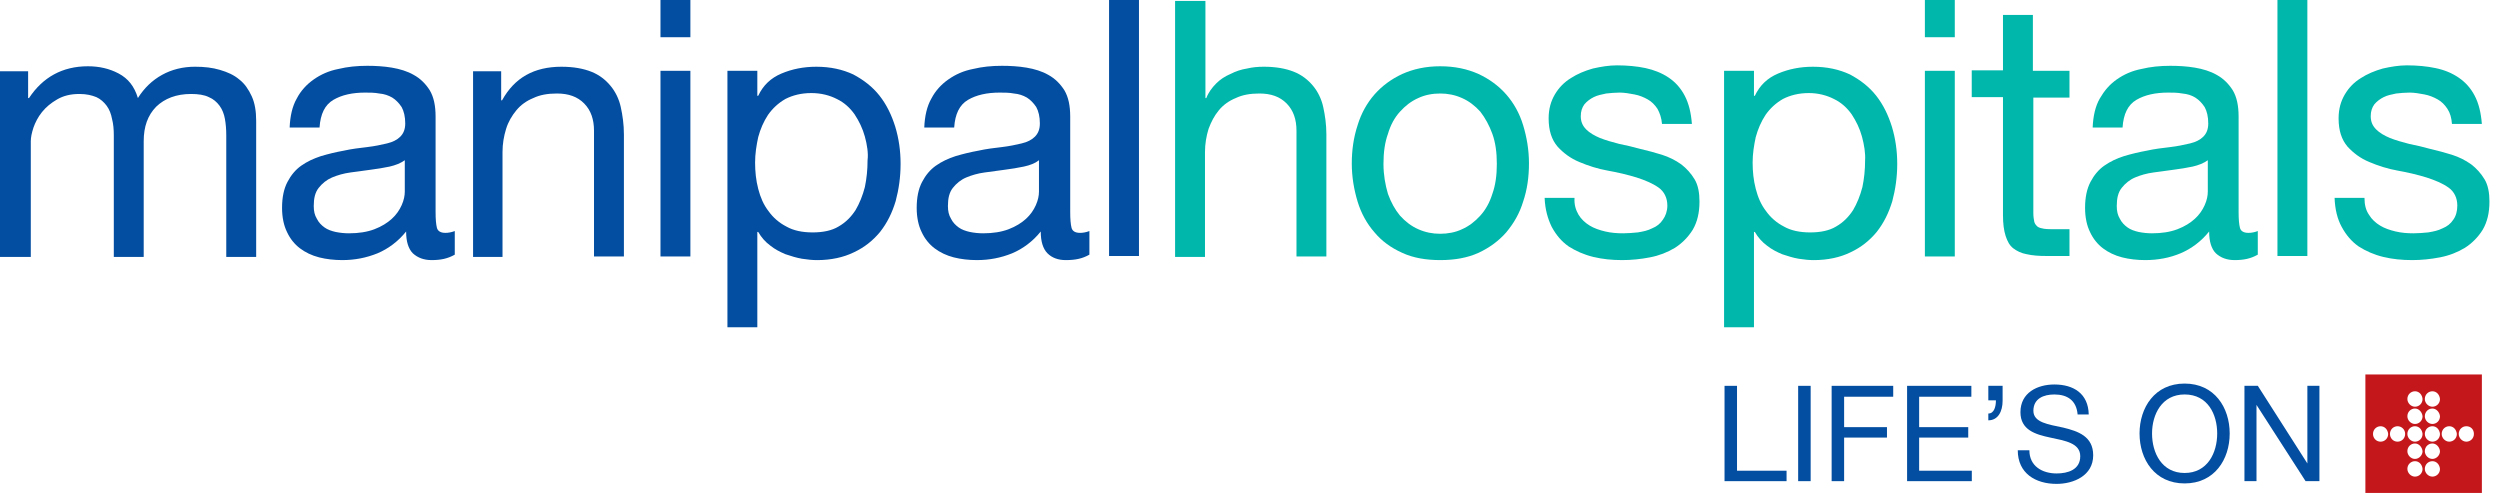 <svg width="213" height="42" viewBox="0 0 213 42" fill="none" xmlns="http://www.w3.org/2000/svg">
<path d="M2.396 6.033V8.354H2.472C3.65 6.575 5.323 5.646 7.491 5.646C8.441 5.646 9.316 5.84 10.114 6.265C10.913 6.691 11.445 7.348 11.749 8.354C12.282 7.503 12.966 6.845 13.803 6.381C14.639 5.917 15.59 5.685 16.617 5.685C17.415 5.685 18.1 5.763 18.746 5.956C19.392 6.149 19.925 6.381 20.381 6.768C20.837 7.116 21.18 7.619 21.446 8.199C21.712 8.779 21.826 9.475 21.826 10.287V21.89H19.278V11.525C19.278 11.022 19.24 10.558 19.164 10.133C19.088 9.707 18.936 9.321 18.708 9.011C18.48 8.702 18.176 8.431 17.795 8.276C17.415 8.083 16.883 8.006 16.274 8.006C15.02 8.006 14.031 8.392 13.309 9.088C12.586 9.823 12.244 10.79 12.244 12.028V21.89H9.696V11.525C9.696 11.022 9.658 10.558 9.544 10.133C9.468 9.707 9.316 9.321 9.088 9.011C8.86 8.702 8.555 8.431 8.213 8.276C7.833 8.122 7.377 8.006 6.768 8.006C6.008 8.006 5.399 8.16 4.867 8.47C4.335 8.779 3.917 9.127 3.574 9.553C3.232 9.978 3.004 10.442 2.852 10.867C2.7 11.332 2.624 11.718 2.624 12.028V21.89H0V6.072H2.396V6.033Z" fill="#034EA1"/>
<path d="M36.769 22.16C36.123 22.16 35.591 21.966 35.172 21.58C34.792 21.193 34.602 20.574 34.602 19.724C33.918 20.574 33.081 21.193 32.169 21.58C31.218 21.966 30.229 22.16 29.165 22.16C28.48 22.16 27.796 22.083 27.187 21.928C26.579 21.773 26.009 21.502 25.552 21.154C25.096 20.806 24.716 20.342 24.45 19.762C24.183 19.221 24.031 18.525 24.031 17.712C24.031 16.823 24.183 16.088 24.488 15.508C24.792 14.928 25.172 14.464 25.666 14.116C26.161 13.768 26.731 13.497 27.339 13.304C27.986 13.11 28.632 12.956 29.279 12.839C29.963 12.685 30.648 12.607 31.294 12.53C31.94 12.453 32.473 12.337 32.967 12.221C33.461 12.105 33.842 11.911 34.108 11.641C34.374 11.37 34.526 11.022 34.526 10.519C34.526 9.939 34.412 9.475 34.222 9.127C33.994 8.779 33.727 8.508 33.423 8.315C33.081 8.121 32.739 8.005 32.321 7.967C31.902 7.889 31.522 7.889 31.104 7.889C30.039 7.889 29.127 8.083 28.404 8.508C27.682 8.933 27.301 9.707 27.225 10.867H24.678C24.716 9.9 24.906 9.049 25.286 8.392C25.628 7.734 26.123 7.193 26.731 6.768C27.339 6.342 28.024 6.033 28.822 5.878C29.621 5.685 30.419 5.607 31.294 5.607C31.978 5.607 32.701 5.646 33.385 5.762C34.07 5.878 34.716 6.072 35.248 6.381C35.819 6.69 36.275 7.154 36.617 7.696C36.96 8.276 37.112 9.011 37.112 9.939V18.061C37.112 18.679 37.15 19.105 37.226 19.414C37.302 19.685 37.53 19.84 37.948 19.84C38.176 19.84 38.443 19.801 38.747 19.685V21.696C38.138 22.044 37.53 22.16 36.769 22.16ZM33.195 14.193C32.663 14.309 32.13 14.386 31.56 14.464C30.99 14.541 30.419 14.618 29.849 14.696C29.279 14.773 28.746 14.928 28.29 15.121C27.834 15.315 27.453 15.624 27.149 16.011C26.845 16.398 26.731 16.9 26.731 17.558C26.731 17.983 26.807 18.331 26.997 18.641C27.149 18.95 27.377 19.182 27.644 19.375C27.91 19.569 28.252 19.685 28.594 19.762C28.974 19.84 29.355 19.878 29.735 19.878C30.571 19.878 31.294 19.762 31.902 19.53C32.511 19.298 33.005 18.989 33.385 18.641C33.766 18.293 34.032 17.906 34.222 17.48C34.412 17.055 34.488 16.668 34.488 16.32V13.652C34.108 13.922 33.69 14.077 33.195 14.193Z" fill="#034EA1"/>
<path d="M42.7 6.034V8.547H42.776C43.841 6.614 45.514 5.686 47.834 5.686C48.86 5.686 49.697 5.84 50.381 6.111C51.066 6.382 51.598 6.807 52.016 7.31C52.434 7.813 52.739 8.431 52.891 9.128C53.043 9.824 53.157 10.597 53.157 11.448V21.851H50.609V11.139C50.609 10.172 50.343 9.398 49.773 8.818C49.202 8.238 48.442 7.967 47.453 7.967C46.655 7.967 46.008 8.083 45.438 8.354C44.868 8.586 44.373 8.934 43.993 9.398C43.613 9.862 43.309 10.365 43.118 10.984C42.928 11.603 42.814 12.26 42.814 12.956V21.89H40.305V6.072H42.7V6.034Z" fill="#034EA1"/>
<path d="M56.273 0H58.821V3.171H56.273V0ZM58.821 21.851H56.273V6.033H58.821V21.851Z" fill="#034EA1"/>
<path d="M64.524 6.034V8.161H64.6C65.019 7.271 65.665 6.652 66.578 6.266C67.49 5.879 68.479 5.686 69.543 5.686C70.76 5.686 71.787 5.918 72.7 6.343C73.574 6.807 74.335 7.387 74.943 8.161C75.551 8.934 75.97 9.824 76.274 10.79C76.578 11.796 76.73 12.84 76.73 13.962C76.73 15.083 76.578 16.128 76.312 17.133C76.008 18.139 75.589 18.989 74.981 19.763C74.373 20.498 73.65 21.078 72.737 21.503C71.863 21.929 70.798 22.161 69.62 22.161C69.239 22.161 68.821 22.122 68.327 22.045C67.87 21.967 67.376 21.813 66.92 21.658C66.463 21.465 66.007 21.233 65.627 20.923C65.209 20.614 64.866 20.227 64.6 19.763H64.524V27.884H61.977V6.034H64.524ZM73.688 11.641C73.498 10.945 73.194 10.326 72.814 9.746C72.433 9.205 71.939 8.741 71.293 8.431C70.684 8.122 69.962 7.929 69.125 7.929C68.251 7.929 67.528 8.122 66.92 8.431C66.311 8.779 65.817 9.244 65.437 9.785C65.056 10.365 64.79 10.984 64.6 11.68C64.448 12.376 64.334 13.111 64.334 13.846C64.334 14.619 64.41 15.354 64.6 16.089C64.79 16.824 65.056 17.442 65.475 17.984C65.855 18.525 66.387 18.989 66.996 19.299C67.604 19.647 68.365 19.802 69.239 19.802C70.114 19.802 70.874 19.647 71.445 19.299C72.053 18.951 72.509 18.487 72.89 17.907C73.232 17.326 73.498 16.669 73.688 15.934C73.84 15.199 73.916 14.465 73.916 13.652C73.992 13.072 73.878 12.338 73.688 11.641Z" fill="#034EA1"/>
<path d="M90.802 22.16C90.155 22.16 89.623 21.966 89.243 21.58C88.862 21.193 88.672 20.574 88.672 19.724C87.988 20.574 87.151 21.193 86.239 21.58C85.288 21.966 84.299 22.16 83.235 22.16C82.55 22.16 81.866 22.083 81.258 21.928C80.649 21.773 80.079 21.502 79.623 21.154C79.166 20.806 78.786 20.342 78.52 19.762C78.254 19.221 78.102 18.525 78.102 17.712C78.102 16.823 78.254 16.088 78.558 15.508C78.862 14.928 79.242 14.464 79.737 14.116C80.231 13.768 80.801 13.497 81.41 13.304C82.056 13.11 82.703 12.956 83.349 12.839C84.033 12.685 84.718 12.607 85.364 12.53C86.011 12.453 86.543 12.337 87.037 12.221C87.532 12.105 87.912 11.911 88.178 11.641C88.444 11.37 88.596 11.022 88.596 10.519C88.596 9.939 88.482 9.475 88.292 9.127C88.064 8.779 87.798 8.508 87.494 8.315C87.151 8.121 86.809 8.005 86.391 7.967C85.973 7.889 85.592 7.889 85.174 7.889C84.109 7.889 83.197 8.083 82.474 8.508C81.752 8.933 81.372 9.707 81.296 10.867H78.748C78.786 9.9 78.976 9.049 79.356 8.392C79.699 7.734 80.193 7.193 80.801 6.768C81.41 6.342 82.094 6.033 82.893 5.878C83.691 5.685 84.49 5.607 85.364 5.607C86.049 5.607 86.771 5.646 87.456 5.762C88.14 5.878 88.786 6.072 89.319 6.381C89.889 6.69 90.345 7.154 90.688 7.696C91.03 8.276 91.182 9.011 91.182 9.939V18.061C91.182 18.679 91.22 19.105 91.296 19.414C91.372 19.685 91.6 19.84 92.019 19.84C92.247 19.84 92.513 19.801 92.817 19.685V21.696C92.209 22.044 91.6 22.16 90.802 22.16ZM87.227 14.193C86.695 14.309 86.163 14.386 85.592 14.464C85.022 14.541 84.452 14.618 83.881 14.696C83.311 14.773 82.779 14.928 82.322 15.121C81.866 15.315 81.486 15.624 81.181 16.011C80.877 16.398 80.763 16.9 80.763 17.558C80.763 17.983 80.839 18.331 81.029 18.641C81.181 18.95 81.41 19.182 81.676 19.375C81.942 19.569 82.284 19.685 82.626 19.762C83.007 19.84 83.387 19.878 83.767 19.878C84.604 19.878 85.326 19.762 85.935 19.53C86.543 19.298 87.037 18.989 87.418 18.641C87.798 18.293 88.064 17.906 88.254 17.48C88.444 17.055 88.52 16.668 88.52 16.32V13.652C88.178 13.922 87.76 14.077 87.227 14.193Z" fill="#034EA1"/>
<path d="M97.04 0H94.492V21.812H97.04V0Z" fill="#034EA1"/>
<path d="M102.703 0V8.354H102.779C102.969 7.851 103.273 7.464 103.615 7.116C103.958 6.768 104.376 6.497 104.832 6.304C105.289 6.072 105.745 5.917 106.239 5.84C106.733 5.724 107.19 5.685 107.684 5.685C108.711 5.685 109.547 5.84 110.232 6.111C110.916 6.381 111.448 6.807 111.867 7.309C112.285 7.812 112.589 8.431 112.741 9.127C112.893 9.823 113.007 10.597 113.007 11.447V21.851H110.46V11.138C110.46 10.171 110.194 9.398 109.623 8.818C109.053 8.238 108.292 7.967 107.304 7.967C106.505 7.967 105.859 8.083 105.289 8.354C104.718 8.586 104.224 8.934 103.844 9.398C103.463 9.862 103.197 10.365 102.969 10.983C102.779 11.602 102.665 12.26 102.665 12.956V21.89H100.117V0.077H102.703V0Z" fill="#00B7AC"/>
<path d="M115.666 10.674C115.97 9.669 116.465 8.779 117.111 8.044C117.758 7.309 118.556 6.729 119.469 6.304C120.419 5.879 121.484 5.646 122.701 5.646C123.956 5.646 125.02 5.879 125.971 6.304C126.883 6.729 127.682 7.309 128.328 8.044C128.975 8.779 129.469 9.669 129.773 10.674C130.077 11.68 130.268 12.762 130.268 13.923C130.268 15.083 130.115 16.166 129.773 17.171C129.469 18.177 128.975 19.028 128.328 19.801C127.682 20.536 126.883 21.116 125.971 21.541C125.02 21.967 123.956 22.16 122.701 22.16C121.484 22.16 120.381 21.967 119.469 21.541C118.518 21.116 117.72 20.536 117.111 19.801C116.465 19.066 115.97 18.177 115.666 17.171C115.362 16.166 115.172 15.083 115.172 13.923C115.172 12.801 115.324 11.718 115.666 10.674ZM118.252 16.514C118.518 17.249 118.86 17.867 119.279 18.37C119.735 18.873 120.229 19.26 120.838 19.53C121.446 19.801 122.054 19.917 122.701 19.917C123.347 19.917 123.994 19.801 124.564 19.53C125.172 19.26 125.667 18.873 126.123 18.37C126.579 17.867 126.921 17.249 127.15 16.514C127.416 15.779 127.53 14.928 127.53 13.961C127.53 12.995 127.416 12.144 127.15 11.409C126.883 10.674 126.541 10.055 126.123 9.514C125.667 9.011 125.172 8.624 124.564 8.354C123.956 8.083 123.347 7.967 122.701 7.967C122.054 7.967 121.408 8.083 120.838 8.354C120.229 8.624 119.735 9.011 119.279 9.514C118.822 10.017 118.48 10.635 118.252 11.409C117.986 12.144 117.872 12.995 117.872 13.961C117.872 14.89 118.024 15.74 118.252 16.514Z" fill="#00B7AC"/>
<path d="M134.491 18.292C134.72 18.679 135.062 18.988 135.442 19.22C135.822 19.452 136.279 19.607 136.773 19.723C137.267 19.839 137.762 19.878 138.294 19.878C138.712 19.878 139.13 19.839 139.549 19.8C140.005 19.723 140.385 19.646 140.765 19.452C141.146 19.298 141.45 19.066 141.678 18.718C141.906 18.408 142.058 17.983 142.058 17.519C142.058 16.861 141.792 16.32 141.298 15.972C140.803 15.624 140.157 15.353 139.435 15.121C138.674 14.889 137.876 14.695 137.001 14.541C136.126 14.386 135.29 14.115 134.567 13.806C133.807 13.496 133.199 13.032 132.704 12.491C132.21 11.911 131.944 11.137 131.944 10.093C131.944 9.281 132.134 8.624 132.476 8.043C132.818 7.463 133.275 6.999 133.845 6.651C134.377 6.303 135.024 6.032 135.708 5.839C136.393 5.684 137.077 5.568 137.762 5.568C138.636 5.568 139.473 5.646 140.195 5.8C140.918 5.955 141.602 6.226 142.172 6.613C142.743 6.999 143.199 7.502 143.541 8.16C143.883 8.817 144.074 9.59 144.15 10.557H141.602C141.564 10.055 141.412 9.629 141.222 9.281C140.994 8.933 140.727 8.662 140.385 8.469C140.043 8.276 139.663 8.121 139.244 8.043C138.826 7.966 138.408 7.889 137.99 7.889C137.609 7.889 137.229 7.927 136.849 7.966C136.469 8.043 136.088 8.121 135.784 8.276C135.48 8.43 135.214 8.624 134.986 8.894C134.796 9.165 134.682 9.474 134.682 9.9C134.682 10.364 134.834 10.712 135.138 11.021C135.442 11.331 135.86 11.563 136.317 11.756C136.811 11.95 137.343 12.104 137.952 12.259C138.56 12.375 139.168 12.53 139.739 12.684C140.385 12.839 140.994 12.994 141.602 13.187C142.21 13.38 142.743 13.651 143.237 13.999C143.693 14.347 144.074 14.773 144.378 15.275C144.682 15.778 144.796 16.436 144.796 17.171C144.796 18.137 144.606 18.911 144.226 19.568C143.845 20.187 143.313 20.729 142.705 21.115C142.058 21.502 141.374 21.773 140.575 21.927C139.777 22.082 138.978 22.16 138.218 22.16C137.343 22.16 136.545 22.082 135.746 21.889C134.948 21.695 134.263 21.386 133.655 20.999C133.046 20.574 132.59 20.032 132.21 19.336C131.868 18.64 131.64 17.828 131.602 16.861H134.149C134.111 17.441 134.263 17.905 134.491 18.292Z" fill="#00B7AC"/>
<path d="M149.438 6.034V8.161H149.514C149.933 7.271 150.579 6.652 151.492 6.266C152.404 5.879 153.393 5.686 154.457 5.686C155.674 5.686 156.701 5.918 157.614 6.343C158.488 6.807 159.249 7.387 159.857 8.161C160.465 8.934 160.884 9.824 161.188 10.79C161.492 11.796 161.644 12.84 161.644 13.962C161.644 15.083 161.492 16.128 161.226 17.133C160.922 18.139 160.503 18.989 159.895 19.763C159.287 20.498 158.564 21.078 157.652 21.503C156.777 21.929 155.712 22.161 154.534 22.161C154.153 22.161 153.735 22.122 153.241 22.045C152.784 21.967 152.29 21.813 151.834 21.658C151.378 21.465 150.921 21.233 150.541 20.923C150.123 20.614 149.78 20.227 149.514 19.763H149.438V27.884H146.891V6.034H149.438ZM158.64 11.641C158.45 10.945 158.146 10.326 157.766 9.746C157.385 9.205 156.891 8.741 156.245 8.431C155.636 8.122 154.914 7.929 154.115 7.929C153.241 7.929 152.518 8.122 151.91 8.431C151.301 8.779 150.807 9.244 150.427 9.785C150.047 10.365 149.78 10.984 149.59 11.68C149.438 12.376 149.324 13.111 149.324 13.846C149.324 14.619 149.4 15.354 149.59 16.089C149.78 16.824 150.047 17.442 150.465 17.984C150.845 18.525 151.378 18.989 151.986 19.299C152.594 19.647 153.355 19.802 154.229 19.802C155.104 19.802 155.864 19.647 156.435 19.299C157.043 18.951 157.499 18.487 157.88 17.907C158.222 17.326 158.488 16.669 158.678 15.934C158.83 15.199 158.906 14.465 158.906 13.652C158.944 13.072 158.83 12.338 158.64 11.641Z" fill="#00B7AC"/>
<path d="M164 0H166.548V3.171H164V0ZM166.548 21.851H164V6.033H166.548V21.851Z" fill="#00B7AC"/>
<path d="M176.32 6.032V8.314H173.24V18.137C173.24 18.447 173.278 18.679 173.316 18.872C173.354 19.065 173.468 19.181 173.582 19.297C173.734 19.413 173.924 19.452 174.152 19.491C174.418 19.529 174.722 19.529 175.141 19.529H176.32V21.811H174.38C173.734 21.811 173.163 21.773 172.669 21.657C172.213 21.579 171.833 21.386 171.528 21.154C171.224 20.922 171.034 20.574 170.882 20.11C170.73 19.646 170.654 19.065 170.654 18.331V8.275H167.992V5.994H170.654V1.275H173.202V6.032H176.32Z" fill="#00B7AC"/>
<path d="M190.387 22.16C189.74 22.16 189.208 21.966 188.79 21.58C188.409 21.193 188.219 20.574 188.219 19.724C187.535 20.574 186.698 21.193 185.786 21.58C184.873 21.966 183.846 22.16 182.782 22.16C182.097 22.16 181.413 22.083 180.804 21.928C180.196 21.773 179.626 21.502 179.169 21.154C178.713 20.806 178.333 20.342 178.067 19.762C177.801 19.221 177.648 18.525 177.648 17.712C177.648 16.823 177.801 16.088 178.105 15.508C178.409 14.928 178.789 14.464 179.283 14.116C179.778 13.768 180.348 13.497 180.957 13.304C181.603 13.11 182.249 12.956 182.896 12.839C183.58 12.685 184.265 12.607 184.911 12.53C185.558 12.453 186.09 12.337 186.584 12.221C187.078 12.105 187.459 11.911 187.725 11.641C187.991 11.37 188.143 11.022 188.143 10.519C188.143 9.939 188.029 9.475 187.839 9.127C187.611 8.779 187.345 8.508 187.04 8.315C186.736 8.121 186.356 8.005 185.938 7.967C185.519 7.889 185.139 7.889 184.721 7.889C183.656 7.889 182.744 8.083 182.021 8.508C181.299 8.933 180.919 9.707 180.842 10.867H178.295C178.333 9.9 178.523 9.049 178.903 8.392C179.283 7.734 179.74 7.193 180.348 6.768C180.957 6.342 181.641 6.033 182.44 5.878C183.238 5.685 184.037 5.607 184.911 5.607C185.596 5.607 186.318 5.646 187.002 5.762C187.687 5.878 188.333 6.072 188.866 6.381C189.436 6.69 189.892 7.154 190.235 7.696C190.577 8.276 190.729 9.011 190.729 9.939V18.061C190.729 18.679 190.767 19.105 190.843 19.414C190.919 19.685 191.147 19.84 191.565 19.84C191.794 19.84 192.06 19.801 192.364 19.685V21.696C191.756 22.044 191.147 22.16 190.387 22.16ZM186.812 14.193C186.28 14.309 185.748 14.386 185.177 14.464C184.607 14.541 184.037 14.618 183.466 14.696C182.896 14.773 182.363 14.928 181.907 15.121C181.451 15.315 181.071 15.624 180.766 16.011C180.462 16.398 180.348 16.9 180.348 17.558C180.348 17.983 180.424 18.331 180.614 18.641C180.766 18.95 180.995 19.182 181.261 19.375C181.527 19.569 181.869 19.685 182.211 19.762C182.592 19.84 182.972 19.878 183.352 19.878C184.189 19.878 184.911 19.762 185.519 19.53C186.128 19.298 186.622 18.989 187.002 18.641C187.383 18.293 187.649 17.906 187.839 17.48C188.029 17.055 188.105 16.668 188.105 16.32V13.652C187.725 13.922 187.307 14.077 186.812 14.193Z" fill="#00B7AC"/>
<path d="M196.587 0H194.039V21.812H196.587V0Z" fill="#00B7AC"/>
<path d="M201.834 18.292C202.062 18.679 202.405 18.988 202.785 19.22C203.165 19.452 203.621 19.607 204.116 19.723C204.61 19.839 205.104 19.878 205.637 19.878C206.055 19.878 206.473 19.839 206.891 19.8C207.348 19.723 207.728 19.646 208.108 19.452C208.488 19.298 208.793 19.066 209.021 18.718C209.249 18.408 209.363 17.983 209.363 17.519C209.363 16.861 209.097 16.32 208.602 15.972C208.108 15.624 207.462 15.353 206.739 15.121C205.979 14.889 205.18 14.695 204.306 14.541C203.431 14.386 202.595 14.115 201.872 13.806C201.112 13.496 200.503 13.032 200.009 12.491C199.515 11.911 199.248 11.137 199.248 10.093C199.248 9.281 199.439 8.624 199.781 8.043C200.123 7.463 200.579 6.999 201.15 6.651C201.682 6.303 202.328 6.032 203.013 5.839C203.697 5.684 204.382 5.568 205.066 5.568C205.941 5.568 206.777 5.646 207.5 5.8C208.26 5.955 208.907 6.226 209.477 6.613C210.047 6.999 210.504 7.502 210.846 8.16C211.188 8.817 211.378 9.59 211.454 10.557H208.907C208.869 10.055 208.755 9.629 208.526 9.281C208.298 8.933 208.032 8.662 207.69 8.469C207.348 8.276 206.967 8.121 206.549 8.043C206.131 7.966 205.713 7.889 205.294 7.889C204.914 7.889 204.534 7.927 204.154 7.966C203.773 8.043 203.393 8.121 203.089 8.276C202.785 8.43 202.519 8.624 202.29 8.894C202.1 9.165 201.986 9.474 201.986 9.9C201.986 10.364 202.138 10.712 202.443 11.021C202.747 11.331 203.165 11.563 203.621 11.756C204.116 11.95 204.648 12.104 205.256 12.259C205.865 12.375 206.473 12.53 207.043 12.684C207.69 12.839 208.298 12.994 208.907 13.187C209.515 13.38 210.047 13.651 210.542 13.999C210.998 14.347 211.378 14.773 211.682 15.275C211.987 15.778 212.101 16.436 212.101 17.171C212.101 18.137 211.911 18.911 211.53 19.568C211.15 20.187 210.618 20.729 210.009 21.115C209.363 21.502 208.679 21.773 207.88 21.927C207.082 22.082 206.283 22.16 205.523 22.16C204.648 22.16 203.849 22.082 203.051 21.889C202.252 21.695 201.568 21.386 200.96 20.999C200.351 20.574 199.895 20.032 199.515 19.336C199.134 18.64 198.944 17.828 198.906 16.861H201.454C201.454 17.441 201.568 17.905 201.834 18.292Z" fill="#00B7AC"/>
<path d="M146.93 32.873H147.994V40.105H152.215V40.995H146.93V32.873Z" fill="#034EA1"/>
<path d="M154.268 32.873H153.203V40.995H154.268V32.873Z" fill="#034EA1"/>
<path d="M156.055 32.873H161.302V33.801H157.119V36.392H160.77V37.282H157.119V40.995H156.055V32.873Z" fill="#034EA1"/>
<path d="M162.484 32.873H167.96V33.801H163.511V36.392H167.694V37.282H163.511V40.105H167.998V40.995H162.484V32.873Z" fill="#034EA1"/>
<path d="M169.367 32.873H170.622V34.149C170.622 35.039 170.242 35.812 169.405 35.812V35.232C169.9 35.232 170.052 34.652 170.052 34.111H169.405V32.873H169.367Z" fill="#034EA1"/>
<path d="M177.009 35.272C176.895 34.111 176.135 33.609 175.032 33.609C174.119 33.609 173.245 33.957 173.245 35.001C173.245 36.006 174.538 36.161 175.793 36.432C177.047 36.741 178.34 37.167 178.34 38.791C178.34 40.531 176.667 41.227 175.222 41.227C173.435 41.227 171.914 40.338 171.914 38.365H172.903C172.903 39.719 174.005 40.338 175.222 40.338C176.173 40.338 177.237 40.029 177.237 38.868C177.237 37.747 175.945 37.553 174.69 37.283C173.397 37.012 172.142 36.625 172.142 35.117C172.142 33.454 173.587 32.758 175.032 32.758C176.667 32.758 177.922 33.531 177.96 35.31H177.009V35.272Z" fill="#034EA1"/>
<path d="M186.13 32.68C188.677 32.68 189.97 34.729 189.97 36.934C189.97 39.138 188.677 41.188 186.13 41.188C183.582 41.188 182.289 39.138 182.289 36.934C182.289 34.729 183.582 32.68 186.13 32.68ZM186.13 40.298C188.069 40.298 188.905 38.597 188.905 36.934C188.905 35.309 188.107 33.608 186.13 33.608C184.19 33.608 183.354 35.309 183.354 36.934C183.354 38.597 184.19 40.298 186.13 40.298Z" fill="#034EA1"/>
<path d="M191.227 32.873H192.367L196.588 39.486V32.873H197.615V40.995H196.436L192.253 34.497V40.995H191.227V32.873Z" fill="#034EA1"/>
<path fill-rule="evenodd" clip-rule="evenodd" d="M211.456 31.906H201.531V42H211.456V31.906ZM205.756 33.337C205.414 33.337 205.109 33.608 205.109 33.995C205.109 34.343 205.414 34.652 205.756 34.652C206.098 34.652 206.402 34.381 206.402 33.995C206.364 33.608 206.098 33.337 205.756 33.337ZM206.594 33.995C206.594 33.608 206.898 33.337 207.24 33.337C207.582 33.337 207.849 33.608 207.887 33.995C207.887 34.381 207.582 34.652 207.24 34.652C206.898 34.652 206.594 34.343 206.594 33.995ZM205.756 34.807C205.414 34.807 205.109 35.078 205.109 35.465C205.109 35.813 205.414 36.122 205.756 36.122C206.098 36.122 206.402 35.851 206.402 35.465C206.364 35.117 206.098 34.807 205.756 34.807ZM206.594 35.465C206.594 35.078 206.898 34.807 207.24 34.807C207.582 34.807 207.849 35.117 207.887 35.465C207.887 35.851 207.582 36.122 207.24 36.122C206.898 36.122 206.594 35.813 206.594 35.465ZM205.756 36.315C205.414 36.315 205.109 36.586 205.109 36.973C205.109 37.321 205.414 37.63 205.756 37.63C206.098 37.63 206.402 37.36 206.402 36.973C206.364 36.586 206.098 36.315 205.756 36.315ZM203.625 36.973C203.625 36.586 203.929 36.315 204.271 36.315C204.614 36.315 204.918 36.586 204.918 36.973C204.918 37.36 204.614 37.63 204.271 37.63C203.891 37.63 203.625 37.321 203.625 36.973ZM202.826 36.316C202.484 36.316 202.18 36.586 202.18 36.973C202.18 37.321 202.446 37.63 202.826 37.63C203.169 37.63 203.473 37.36 203.473 36.973C203.435 36.586 203.169 36.316 202.826 36.316ZM209.484 36.973C209.484 36.586 209.789 36.315 210.131 36.315C210.511 36.315 210.777 36.586 210.777 36.973C210.777 37.36 210.473 37.63 210.131 37.63C209.789 37.63 209.484 37.321 209.484 36.973ZM208.678 36.315C208.335 36.315 208.031 36.586 208.031 36.973C208.031 37.321 208.335 37.63 208.678 37.63C209.02 37.63 209.324 37.36 209.324 36.973C209.286 36.586 209.02 36.315 208.678 36.315ZM206.594 36.973C206.594 36.586 206.898 36.315 207.24 36.315C207.582 36.315 207.849 36.586 207.887 36.973C207.887 37.36 207.582 37.63 207.24 37.63C206.898 37.63 206.594 37.321 206.594 36.973ZM205.756 37.785C205.414 37.785 205.109 38.056 205.109 38.442C205.109 38.79 205.414 39.1 205.756 39.1C206.098 39.1 206.402 38.79 206.402 38.442C206.364 38.094 206.098 37.785 205.756 37.785ZM206.594 38.442C206.594 38.056 206.898 37.785 207.24 37.785C207.582 37.785 207.849 38.094 207.887 38.442C207.887 38.79 207.582 39.1 207.24 39.1C206.898 39.1 206.594 38.79 206.594 38.442ZM205.756 39.293C205.414 39.293 205.109 39.564 205.109 39.951C205.109 40.299 205.414 40.608 205.756 40.608C206.098 40.608 206.402 40.337 206.402 39.951C206.364 39.564 206.098 39.293 205.756 39.293ZM206.594 39.951C206.594 39.564 206.898 39.293 207.24 39.293C207.582 39.293 207.849 39.564 207.887 39.951C207.887 40.337 207.582 40.608 207.24 40.608C206.898 40.608 206.594 40.299 206.594 39.951Z" fill="#C4171C"/>
</svg>
